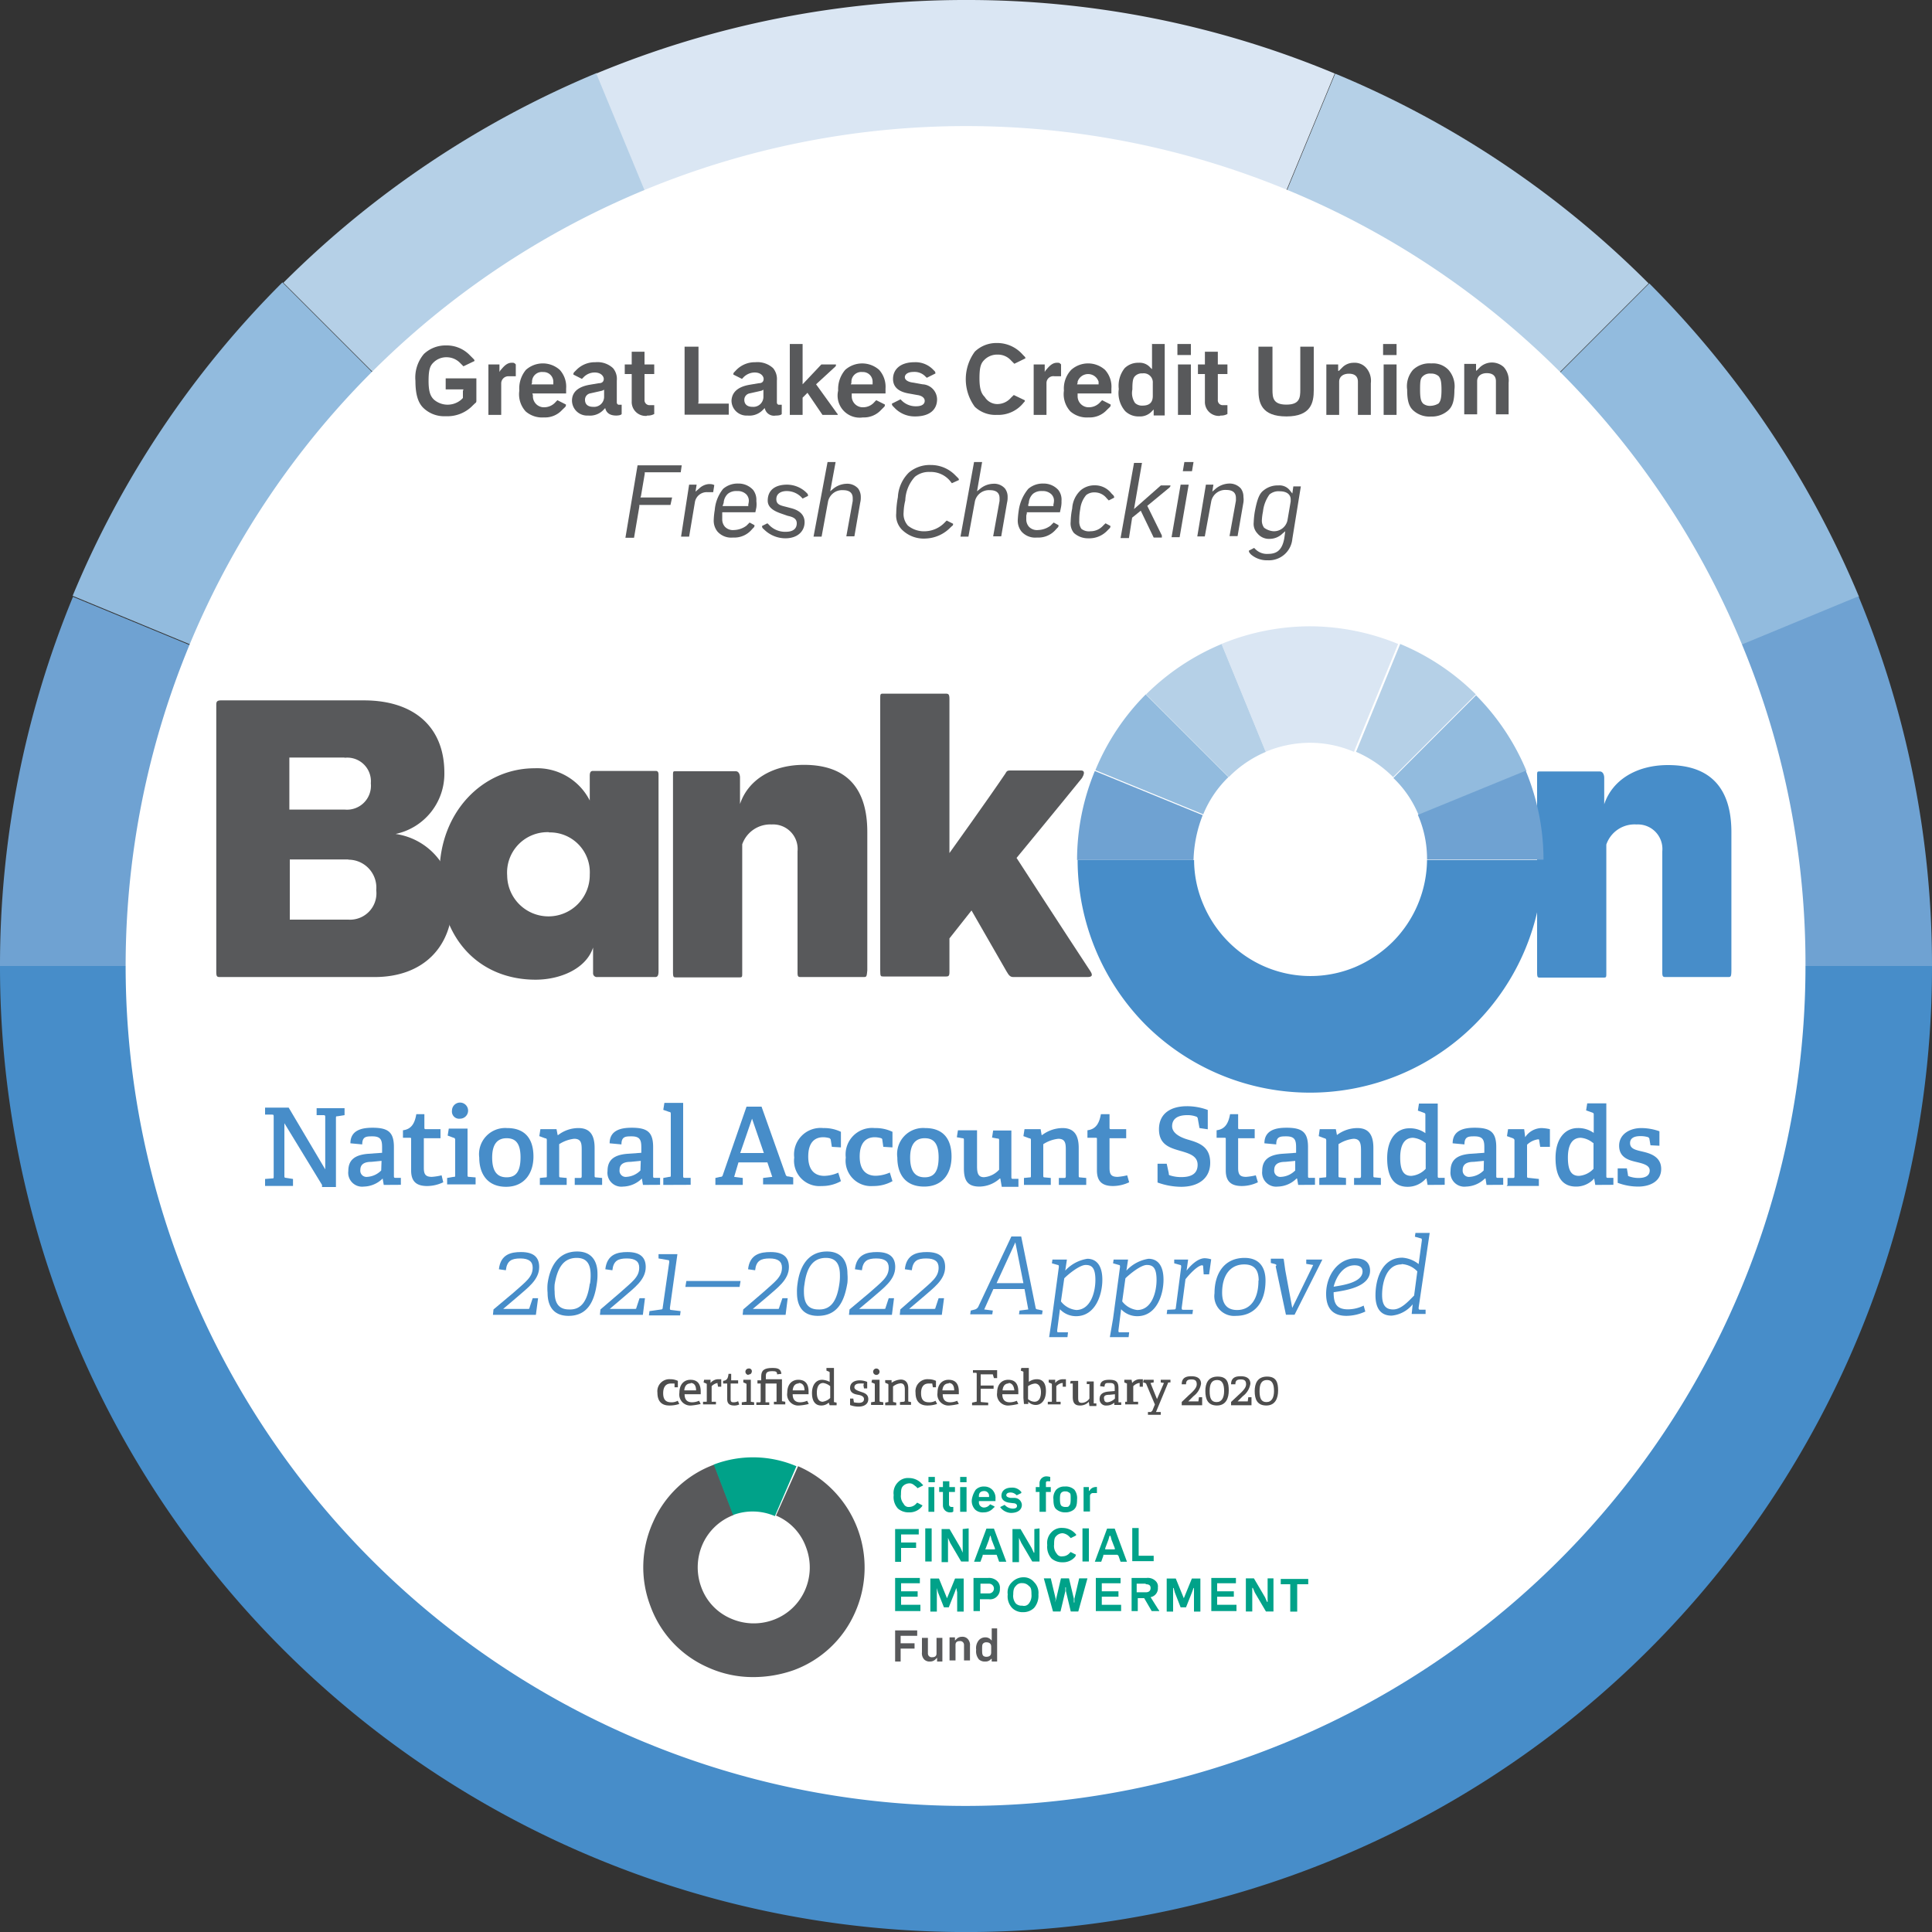 <svg id="Layer_1" data-name="Layer 1" xmlns="http://www.w3.org/2000/svg" width="175" height="175" viewBox="0 0 175 175"><rect x="0" y="0" width="175" height="175" fill="#333333" stroke="none"/><defs><style>.cls-1{fill:#6fa2d2;}.cls-2{fill:#b5d0e7;}.cls-3{fill:#92bbde;}.cls-4{fill:#478dc9;}.cls-5{fill:#dae6f3;}.cls-6{fill:#fff;}.cls-7{fill:#58595b;}.cls-8{fill:#00a289;}.cls-9{fill:#4d4d4d;}</style></defs><g id="Artwork"><path class="cls-1" d="M139.56,163.28,99.11,146.56A87.62,87.62,0,0,0,92.5,180h43.75A43.44,43.44,0,0,1,139.56,163.28Z" transform="translate(-92.5 -92.5)"/><path class="cls-2" d="M163.28,139.56,146.56,99.11a88,88,0,0,0-28.39,19L149.08,149A44.9,44.9,0,0,1,163.28,139.56Z" transform="translate(-92.5 -92.5)"/><path class="cls-3" d="M149.08,149.08l-31-31a87.25,87.25,0,0,0-19,28.39l40.44,16.72A43.25,43.25,0,0,1,149.08,149.08Z" transform="translate(-92.5 -92.5)"/><path class="cls-4" d="M223.75,180h0a43.44,43.44,0,0,1-3.31,16.72,44.07,44.07,0,0,1-9.47,14.2,43.86,43.86,0,0,1-47.64,9.48,44.26,44.26,0,0,1-14.2-9.48,43.46,43.46,0,0,1-9.48-14.2,41.89,41.89,0,0,1-3.4-16.72H92.5a87.15,87.15,0,0,0,6.66,33.49,87.39,87.39,0,0,0,47.35,47.35,87.53,87.53,0,0,0,67,0,87.39,87.39,0,0,0,47.35-47.35A87.15,87.15,0,0,0,267.5,180H223.75Z" transform="translate(-92.5 -92.5)"/><path class="cls-3" d="M220.44,163.28l40.45-16.72a88,88,0,0,0-19-28.39L211,149.08A44.9,44.9,0,0,1,220.44,163.28Z" transform="translate(-92.5 -92.5)"/><path class="cls-1" d="M223.75,180H267.5a87.15,87.15,0,0,0-6.66-33.49L220.4,163.23A43.16,43.16,0,0,1,223.75,180Z" transform="translate(-92.5 -92.5)"/><path class="cls-2" d="M210.92,149.08l30.91-30.91a87.25,87.25,0,0,0-28.39-19l-16.72,40.44A42.56,42.56,0,0,1,210.92,149.08Z" transform="translate(-92.5 -92.5)"/><path class="cls-5" d="M180,92.5a87.15,87.15,0,0,0-33.49,6.66l16.72,40.44a44,44,0,0,1,33.44,0L213.4,99.16A86.36,86.36,0,0,0,180,92.5Z" transform="translate(-92.5 -92.5)"/><path class="cls-6" d="M250.29,150.88a75.89,75.89,0,0,0-41.17-41.17h0a76.12,76.12,0,0,0-58.24,0h0a76.07,76.07,0,0,0-47,70.29h0a76.08,76.08,0,1,0,152.16,0h0A75.42,75.42,0,0,0,250.29,150.88Z" transform="translate(-92.5 -92.5)"/><path class="cls-7" d="M130.13,127a3.3,3.3,0,0,1,.77-2.44,2.85,2.85,0,0,1,2-.77,2.9,2.9,0,0,1,2.09.82l.39.39a.26.26,0,0,1,.1.2l-1,.48-.29-.29a1.7,1.7,0,0,0-1.22-.53,1.64,1.64,0,0,0-1.21.48c-.3.29-.44.63-.44,1.66s.19,1.41.49,1.7a1.9,1.9,0,0,0,2.47,0l.15-.15v-.63l.05-.15h-1.61v-1h2.78v2c0,.09,0,.19-.1.24l-.2.19a3.19,3.19,0,0,1-2.48,1,2.71,2.71,0,0,1-2-.73C130.37,129,130.13,128.23,130.13,127Z" transform="translate(-92.5 -92.5)"/><path class="cls-7" d="M137.9,127.21v2.87h-1.16v-4.57h1v.68l.09-.15c.15-.14.49-.68,1-.68h.1c.1,0,.15,0,.29.15v1.07h-.68A.65.65,0,0,0,137.9,127.21Z" transform="translate(-92.5 -92.5)"/><path class="cls-7" d="M140.14,126a2.3,2.3,0,0,1,3.06,0,2.26,2.26,0,0,1,.58,1.7v.44h-3.06l.05.15v.1a1,1,0,0,0,1.07,1,1.37,1.37,0,0,0,1-.49l.15-.15.77.39c0,.15,0,.15-.09.25l-.25.24a2.09,2.09,0,0,1-1.65.68,2.27,2.27,0,0,1-1.65-.54,2.3,2.3,0,0,1-.58-1.89A2.63,2.63,0,0,1,140.14,126Zm2.48,1.32v-.25a.88.88,0,0,0-.93-.87.89.89,0,0,0-1,.87v.1l-.05.15h2Z" transform="translate(-92.5 -92.5)"/><path class="cls-7" d="M145.92,127.35l.83-.14c.34,0,.44-.2.44-.39s-.2-.58-.83-.58a1.4,1.4,0,0,0-1,.43l-.15.15-.77-.39a.27.27,0,0,1,.09-.24l.15-.15a2.33,2.33,0,0,1,1.75-.73,2.06,2.06,0,0,1,1.6.54,1.51,1.51,0,0,1,.34,1.12v2a.21.21,0,0,0,.15.19h.29V130c-.05.1-.29.14-.49.14h0c-.44,0-.88-.14-1-.68l-.19.2a1.69,1.69,0,0,1-1.36.48,1.37,1.37,0,0,1-1.46-1.36C144.32,127.89,145.05,127.5,145.92,127.35Zm1.32.44-.2.1-1.07.24a.58.58,0,0,0-.48.59c0,.38.24.63.73.63a.91.91,0,0,0,1-.93v-.63Z" transform="translate(-92.5 -92.5)"/><path class="cls-7" d="M151.08,130.17a1.26,1.26,0,0,1-1.36-1.31v-2.33l0-.15h-.63v-.87h.63l0-.15v-1h1.16v1l0,.15h.88v.87h-.88l0,.15v2.19a.45.45,0,0,0,.44.48h.44V130a1.19,1.19,0,0,1-.64.14Z" transform="translate(-92.5 -92.5)"/><path class="cls-7" d="M155.74,129.06h2.77v1h-4V123.9h1.26v5Z" transform="translate(-92.5 -92.5)"/><path class="cls-7" d="M160.41,127.35l.83-.14c.34,0,.43-.2.43-.39s-.19-.58-.82-.58a1.45,1.45,0,0,0-1,.43l-.14.15-.78-.39a.25.25,0,0,1,.1-.24l.14-.15a2.34,2.34,0,0,1,1.75-.73,2.09,2.09,0,0,1,1.61.54,1.55,1.55,0,0,1,.34,1.12v2a.21.21,0,0,0,.14.19h.3V130c-.05.1-.3.14-.49.14h-.05a.85.85,0,0,1-1-.68l-.2.2a1.69,1.69,0,0,1-1.36.48,1.36,1.36,0,0,1-1.45-1.36C158.81,127.89,159.53,127.5,160.41,127.35Zm1.26.44-.19.1-1.07.24a.59.59,0,0,0-.49.59c0,.38.25.63.73.63a.91.91,0,0,0,1-.93v-.63Z" transform="translate(-92.5 -92.5)"/><path class="cls-7" d="M168.38,130.08H167l-1.36-2-.44.44v1.56h-1.16v-6.42h1.16v3.65l1.7-1.8h1.32c0,.09,0,.14-.05.19l-1.75,1.61,1.89,2.62A.18.18,0,0,1,168.38,130.08Z" transform="translate(-92.5 -92.5)"/><path class="cls-7" d="M169.06,126a2.32,2.32,0,0,1,3.07,0,2.3,2.3,0,0,1,.58,1.7v.44h-3.06l0,.15v.1a1,1,0,0,0,1.07,1,1.35,1.35,0,0,0,1-.49l.15-.15.78.39c0,.15,0,.15-.1.25l-.24.24a2.11,2.11,0,0,1-1.65.68,2,2,0,0,1-2.24-2.43A2.68,2.68,0,0,1,169.06,126Zm2.48,1.32v-.25a.87.87,0,0,0-.92-.87.89.89,0,0,0-1,.87v.1l-.05.15h1.94Z" transform="translate(-92.5 -92.5)"/><path class="cls-7" d="M173.49,129.4l-.1-.1a.29.29,0,0,1-.1-.24l.78-.39.05.05a1.78,1.78,0,0,0,1.36.58c.53,0,.78-.2.78-.49s-.29-.48-.68-.53l-.83-.15c-.73-.14-1.36-.48-1.36-1.31s.63-1.51,1.94-1.51a2.21,2.21,0,0,1,1.7.68l.1.1a.29.29,0,0,1,.1.24l-.78.39-.1-.09a1.36,1.36,0,0,0-1.11-.44c-.54,0-.78.24-.78.48s.29.44.78.49l.82.15a1.38,1.38,0,0,1,1.32,1.36c0,.87-.59,1.55-2,1.55A2.51,2.51,0,0,1,173.49,129.4Z" transform="translate(-92.5 -92.5)"/><path class="cls-7" d="M182.82,129.1a1.64,1.64,0,0,0,1.26-.58l.25-.24,1,.48c0,.1,0,.1-.1.2l0,0a2.92,2.92,0,0,1-2.43,1.12,2.71,2.71,0,0,1-2-.73,4.22,4.22,0,0,1,0-5,2.81,2.81,0,0,1,2-.78,3.06,3.06,0,0,1,2.29,1l.19.2a.22.22,0,0,1,.1.19l-1,.49-.3-.3a1.59,1.59,0,0,0-1.21-.53,1.63,1.63,0,0,0-1.22.49c-.29.29-.43.63-.43,1.65s.19,1.41.48,1.7A1.34,1.34,0,0,0,182.82,129.1Z" transform="translate(-92.5 -92.5)"/><path class="cls-7" d="M187.29,127.21v2.87h-1.16v-4.57h1v.68l.09-.15c.15-.14.49-.68,1-.68h.1c.1,0,.15,0,.29.15v1.07H188A.62.62,0,0,0,187.29,127.21Z" transform="translate(-92.5 -92.5)"/><path class="cls-7" d="M189.53,126a2.3,2.3,0,0,1,3.06,0,2.26,2.26,0,0,1,.58,1.7v.44h-3.06l0,.15v.1a1,1,0,0,0,1.07,1,1.37,1.37,0,0,0,1-.49l.15-.15.77.39c0,.15,0,.15-.09.25l-.25.24a2.11,2.11,0,0,1-1.65.68,2.27,2.27,0,0,1-1.65-.54,2.3,2.3,0,0,1-.59-1.89A2.46,2.46,0,0,1,189.53,126Zm2.48,1.32v-.25a1,1,0,0,0-1.9,0v.1l-.05.15H192Z" transform="translate(-92.5 -92.5)"/><path class="cls-7" d="M196.87,123.66H198v6.47H197v-.54l-.15.15a1.45,1.45,0,0,1-1.17.48,1.72,1.72,0,0,1-1.26-.48,2.49,2.49,0,0,1-.58-2,2.55,2.55,0,0,1,.53-1.89,1.73,1.73,0,0,1,1.26-.49,1.27,1.27,0,0,1,1.07.44l.15.14v-2.33ZM195.31,129a.91.91,0,0,0,.68.24c.63,0,.93-.29.93-.88v-1.16a.82.82,0,0,0-.93-.88.87.87,0,0,0-.68.25c-.19.19-.24.48-.24,1.21A1.6,1.6,0,0,0,195.31,129Z" transform="translate(-92.5 -92.5)"/><path class="cls-7" d="M200.37,123.66v1h-1.22v-1Zm0,1.85v4.57H199.2v-4.57Z" transform="translate(-92.5 -92.5)"/><path class="cls-7" d="M203,130.17a1.26,1.26,0,0,1-1.36-1.31v-2.33l0-.15h-.63v-.87h.63l0-.15v-1h1.17v1l0,.15h.87v.87h-.87l0,.15v2.19a.44.44,0,0,0,.43.48h.44V130a1.18,1.18,0,0,1-.63.14Z" transform="translate(-92.5 -92.5)"/><path class="cls-7" d="M206.49,127.84V123.9h1.27v3.89c0,.73.05,1.36,1.26,1.36s1.26-.63,1.26-1.36V123.9h1.22v3.94c0,1.12-.24,2.38-2.48,2.38S206.49,129,206.49,127.84Z" transform="translate(-92.5 -92.5)"/><path class="cls-7" d="M213.78,126.09l.34-.34a1.44,1.44,0,0,1,1-.39,1.39,1.39,0,0,1,1.11.44,1.78,1.78,0,0,1,.44,1.41v2.87h-1.17v-3c0-.34-.14-.73-.82-.73-.49,0-.88.25-.88.73v3h-1.16v-4.57h1.07v.58Z" transform="translate(-92.5 -92.5)"/><path class="cls-7" d="M219,123.66v1h-1.22v-1Zm0,1.85v4.57h-1.17v-4.57Z" transform="translate(-92.5 -92.5)"/><path class="cls-7" d="M223.7,126a2.26,2.26,0,0,1,.54,1.8c0,1.07-.2,1.56-.59,1.9a2.22,2.22,0,0,1-1.55.53,2.16,2.16,0,0,1-1.56-.53c-.39-.34-.58-.83-.58-1.9a2.26,2.26,0,0,1,.53-1.8,2.15,2.15,0,0,1,1.66-.58A1.93,1.93,0,0,1,223.7,126Zm-.92,3.07c.19-.2.29-.44.29-1.27s-.1-1-.24-1.21a1,1,0,0,0-.73-.25.91.91,0,0,0-.73.25c-.2.19-.24.39-.24,1.21s.09,1.07.29,1.27a1,1,0,0,0,.68.19A1.51,1.51,0,0,0,222.78,129.06Z" transform="translate(-92.5 -92.5)"/><path class="cls-7" d="M226.23,126.09l.34-.34a1.59,1.59,0,0,1,2.14,0,1.81,1.81,0,0,1,.44,1.41v2.87H228v-3c0-.34-.15-.73-.83-.73-.48,0-.87.25-.87.73v3h-1.17v-4.57h1.07v.58Z" transform="translate(-92.5 -92.5)"/><path class="cls-7" d="M150.25,134.65h4l-.09.63h-3.26v.14l-.34,2-.05.14h2.87l-.15.68h-2.82v.15l-.48,2.82h-.78Z" transform="translate(-92.5 -92.5)"/><path class="cls-7" d="M154.92,136.4h.68l-.1.63.34-.29a1.42,1.42,0,0,1,.83-.39h.19a.81.81,0,0,1,.34.09l-.1.64h-.53a1.09,1.09,0,0,0-1.12.87l-.53,3.16h-.73Z" transform="translate(-92.5 -92.5)"/><path class="cls-7" d="M158,136.78a2,2,0,0,1,1.36-.48,1.78,1.78,0,0,1,1.36.58,1.48,1.48,0,0,1,.29,1,2.35,2.35,0,0,1,0,.59l-.09.43h-3V139l0,.2v.34a1,1,0,0,0,.25.68,1,1,0,0,0,.82.29,2,2,0,0,0,1.12-.39l.29-.29.44.24a.25.25,0,0,1-.1.24l-.14.15a2.07,2.07,0,0,1-1.7.73,1.66,1.66,0,0,1-1.41-.54,1.57,1.57,0,0,1-.34-1.07,6.42,6.42,0,0,1,.09-.87A3.51,3.51,0,0,1,158,136.78Zm.14,1.56h2.14v-.15a1.48,1.48,0,0,0,.05-.34.83.83,0,0,0-.24-.58,1.1,1.1,0,0,0-.83-.29,1.19,1.19,0,0,0-.82.24,1.21,1.21,0,0,0-.39.83l-.05.14-.05.15Z" transform="translate(-92.5 -92.5)"/><path class="cls-7" d="M161.62,140.38a.27.27,0,0,1-.09-.24l.48-.24.1.09a2,2,0,0,0,1.56.68c.68,0,1-.29,1-.77s-.44-.59-.83-.68l-.43-.15c-.59-.2-1.37-.49-1.37-1.22,0-1,.73-1.45,1.75-1.45a2.52,2.52,0,0,1,1.71.68l.09.09a.28.28,0,0,1,.1.25l-.49.24-.09-.1a1.86,1.86,0,0,0-1.36-.58c-.44,0-.93.19-.93.73s.44.58,1,.73l.34.09c.59.15,1.22.49,1.22,1.27s-.59,1.46-1.75,1.46a2.76,2.76,0,0,1-1.9-.78Z" transform="translate(-92.5 -92.5)"/><path class="cls-7" d="M167.46,134.35h.73L167.7,137l.24-.2a2,2,0,0,1,1.22-.48,1.32,1.32,0,0,1,1.07.43,1.29,1.29,0,0,1,.24.78,1.81,1.81,0,0,1-.05.49l-.53,3.06h-.73l.58-3.21v-.24c0-.39-.19-.73-.87-.73a1.3,1.3,0,0,0-1.36,1l-.59,3.21h-.73Z" transform="translate(-92.5 -92.5)"/><path class="cls-7" d="M176.35,140.62a2.57,2.57,0,0,0,1.75-.82l.15-.15.58.29c0,.1,0,.15-.09.2l-.15.14a3.29,3.29,0,0,1-2.24,1,2.8,2.8,0,0,1-2.18-.83,1.85,1.85,0,0,1-.49-1.46,8.49,8.49,0,0,1,.15-1.46,3.37,3.37,0,0,1,1-2.23,2.92,2.92,0,0,1,2-.68,3.07,3.07,0,0,1,2.19.92l.24.24a.26.26,0,0,1,.1.2l-.64.29-.19-.24a2.27,2.27,0,0,0-1.8-.78,2,2,0,0,0-1.36.44,3.35,3.35,0,0,0-.87,2.14,5.18,5.18,0,0,0-.15,1.07,1.58,1.58,0,0,0,.39,1.21A2.31,2.31,0,0,0,176.35,140.62Z" transform="translate(-92.5 -92.5)"/><path class="cls-7" d="M180.73,134.35h.73L181,137l.25-.2a1.92,1.92,0,0,1,1.21-.48,1.29,1.29,0,0,1,1.07.43,1.23,1.23,0,0,1,.24.78,1.81,1.81,0,0,1-.05.49l-.53,3.06h-.73l.58-3.21v-.24c0-.39-.19-.73-.87-.73a1.3,1.3,0,0,0-1.36,1l-.59,3.21h-.72Z" transform="translate(-92.5 -92.5)"/><path class="cls-7" d="M185.64,136.78a2,2,0,0,1,1.36-.48,1.78,1.78,0,0,1,1.36.58,1.42,1.42,0,0,1,.29,1,2.35,2.35,0,0,1-.05.59l-.09.43h-3V139l-.05.2v.34a1,1,0,0,0,.25.68,1,1,0,0,0,.82.29,2,2,0,0,0,1.12-.39l.29-.29.44.24a.25.25,0,0,1-.1.24l-.14.15a2.07,2.07,0,0,1-1.7.73,1.66,1.66,0,0,1-1.41-.54,1.57,1.57,0,0,1-.34-1.07,8.58,8.58,0,0,1,.09-.87A3.89,3.89,0,0,1,185.64,136.78Zm.14,1.56h2.14v-.15a1.48,1.48,0,0,0,.05-.34.79.79,0,0,0-.24-.58,1.1,1.1,0,0,0-.83-.29,1.19,1.19,0,0,0-.82.24,1.21,1.21,0,0,0-.39.83l-.05.14,0,.15Z" transform="translate(-92.5 -92.5)"/><path class="cls-7" d="M191.28,140.62a1.53,1.53,0,0,0,1.16-.53l.2-.19.44.24a.26.26,0,0,1-.1.24l-.15.15a2.25,2.25,0,0,1-1.75.73,1.89,1.89,0,0,1-1.31-.49,1.36,1.36,0,0,1-.29-1,6.9,6.9,0,0,1,.14-1.22,2.41,2.41,0,0,1,.78-1.65,1.92,1.92,0,0,1,1.27-.44,1.88,1.88,0,0,1,1.5.73l.15.15a.29.29,0,0,1,.1.24l-.49.25-.19-.2a1.39,1.39,0,0,0-1.12-.53,1.16,1.16,0,0,0-.73.24,2.36,2.36,0,0,0-.54,1.26,5.43,5.43,0,0,0-.09,1.07,1.16,1.16,0,0,0,.19.73A1.11,1.11,0,0,0,191.28,140.62Z" transform="translate(-92.5 -92.5)"/><path class="cls-7" d="M197.74,141s0,.14,0,.19H197l-1.17-2.43-.78.63-.29,1.85H194l1.22-6.81h.72l-.72,4.18,2.43-2.14h.87c0,.05,0,.1-.1.2l-2,1.65Z" transform="translate(-92.5 -92.5)"/><path class="cls-7" d="M199.44,136.4h.73l-.82,4.76h-.73Zm.34-2.05h.83l-.14.83h-.83Z" transform="translate(-92.5 -92.5)"/><path class="cls-7" d="M201.73,136.4h.68l-.1.63.29-.25a2,2,0,0,1,1.22-.48,1.36,1.36,0,0,1,1.07.44,1.24,1.24,0,0,1,.24.77,1.77,1.77,0,0,1,0,.49l-.53,3.06h-.73l.58-3.21v-.24c0-.39-.19-.73-.87-.73a1.3,1.3,0,0,0-1.36,1l-.59,3.21h-.68Z" transform="translate(-92.5 -92.5)"/><path class="cls-7" d="M209.56,141.31a2.13,2.13,0,0,1-2.24,1.94,2.2,2.2,0,0,1-1.51-.53l-.09-.1a.38.38,0,0,1-.1-.24l.48-.25.1.1a1.47,1.47,0,0,0,1.17.44c.73,0,1.26-.29,1.46-1.41l.09-.64-.24.2a1.67,1.67,0,0,1-1.17.49,1.34,1.34,0,0,1-1.11-.49,1.25,1.25,0,0,1-.34-1,7.78,7.78,0,0,1,.09-.92c.25-1.37.49-1.75.83-2a2,2,0,0,1,1.31-.43,1.19,1.19,0,0,1,1.07.48l.2.25.09-.64h.68Zm-1.71-.69a1.25,1.25,0,0,0,1.27-1l.29-1.7v-.19c0-.34-.24-.73-1-.73a1.27,1.27,0,0,0-.92.29,3.25,3.25,0,0,0-.59,1.55,4.9,4.9,0,0,0-.1.78,1.1,1.1,0,0,0,.2.68A1.64,1.64,0,0,0,207.85,140.62Z" transform="translate(-92.5 -92.5)"/><path class="cls-4" d="M121.67,199.83l-3.41-5.59V199c0,.14,0,.19.15.19l.63.1v.63h-2.53v-.63l.64-.05c.14,0,.14,0,.14-.19v-5.4c0-.14,0-.19-.14-.19l-.64,0v-.63h2.14l3.31,5.59v-4.72c0-.14,0-.19-.15-.19l-.63,0v-.63h2.53v.63l-.63.1c-.15,0-.15,0-.15.19v6.22h-1.26Z" transform="translate(-92.5 -92.5)"/><path class="cls-4" d="M127.26,199.83l-.1-.58h0a2.5,2.5,0,0,1-1.7.73,1.26,1.26,0,0,1-1.41-1.41c0-1,.58-1.46,1.8-1.56l1.26-.09v-.49c0-.63-.09-1-.87-1-.54,0-.93,0-.93.73l-1.07-.1c0-1.26,1.17-1.41,2-1.41,1.41,0,1.94.39,1.94,1.75V199c0,.14,0,.19.15.19l.48,0v.63Zm-.2-2.18-.92.09c-.73,0-1,.29-1,.73a.56.56,0,0,0,.63.63,1.93,1.93,0,0,0,1.26-.58Z" transform="translate(-92.5 -92.5)"/><path class="cls-4" d="M132.65,199.59a3.45,3.45,0,0,1-1.46.34c-1,0-1.45-.44-1.45-1.41v-2.87c0-.05,0-.09-.1-.09H129v-.68c.78-.1,1.07-.64,1.21-1.46h.73v1.26s0,.1.1.1h1.36v.82h-1.51v2.68c0,.58.15.82.73.82a5.2,5.2,0,0,0,.88-.14Z" transform="translate(-92.5 -92.5)"/><path class="cls-4" d="M133,199.83v-.63l.58-.1c.15,0,.15,0,.15-.19v-3.16c0-.1-.05-.19-.15-.19l-.53-.2.1-.63h1.7v4.18c0,.15,0,.19.14.19l.59.05v.63H133Zm1.17-6a.65.65,0,0,1-.73-.73.73.73,0,1,1,.73.73Z" transform="translate(-92.5 -92.5)"/><path class="cls-4" d="M135.91,197.35a2.37,2.37,0,0,1,2.53-2.67c1.7,0,2.38,1.07,2.38,2.58S140,200,138.34,200,135.91,198.86,135.91,197.35Zm3.74,0c0-1.27-.43-1.75-1.26-1.75s-1.31.53-1.31,1.75.43,1.79,1.31,1.79S139.65,198.57,139.65,197.31Z" transform="translate(-92.5 -92.5)"/><path class="cls-4" d="M144.56,199.83v-.63l.49,0c.14,0,.14-.09.14-.19v-2.29c0-.58,0-1.07-.68-1.07a3.12,3.12,0,0,0-1.36.49v2.82c0,.15,0,.19.15.19l.53.05v.63H141.4v-.63l.49-.05c.14,0,.14,0,.14-.19v-3.16c0-.1,0-.19-.14-.19l-.54-.2.1-.63h1.46l.1.53h.05a3,3,0,0,1,1.84-.63c1.07,0,1.46.68,1.46,1.8v2.48c0,.15,0,.19.15.19l.53.05v.63h-2.48Z" transform="translate(-92.5 -92.5)"/><path class="cls-4" d="M150.74,199.83l-.1-.58h0a2.5,2.5,0,0,1-1.7.73,1.26,1.26,0,0,1-1.41-1.41c0-1,.58-1.46,1.8-1.56l1.26-.09v-.49c0-.63-.1-1-.87-1-.54,0-.93,0-.93.73l-1.07-.1c0-1.26,1.17-1.41,2-1.41,1.41,0,1.94.39,1.94,1.75V199c0,.14,0,.19.15.19l.48,0v.63Zm-.2-2.18-.92.09c-.73,0-1,.29-1,.73a.56.56,0,0,0,.63.63,1.93,1.93,0,0,0,1.26-.58Z" transform="translate(-92.5 -92.5)"/><path class="cls-4" d="M152.58,199.83v-.63l.54-.1c.14,0,.14,0,.14-.19v-5.49c0-.1,0-.2-.14-.2l-.54-.19.1-.63h1.7V199c0,.14,0,.19.15.19l.53,0v.63Z" transform="translate(-92.5 -92.5)"/><path class="cls-4" d="M161.62,199.83v-.63l.83-.1-.44-1.31h-2.62L159,199.1l.78.1v.63H157.3v-.63l.44-.1c.09,0,.19,0,.24-.19l2.14-6.17h1.36l2.19,6.17a.22.22,0,0,0,.24.15l.44.09v.63h-2.73Zm-1-6h0l-1.07,3.11h2.14Z" transform="translate(-92.5 -92.5)"/><path class="cls-4" d="M168.67,199.49a3.5,3.5,0,0,1-1.75.44,2.3,2.3,0,0,1-2.48-2.58,2.4,2.4,0,0,1,2.63-2.67,3.49,3.49,0,0,1,1.6.34v1.41l-.82-.05-.1-.63c0-.05-.05-.1-.1-.15a2.07,2.07,0,0,0-.58-.09c-.78,0-1.36.48-1.36,1.75s.63,1.75,1.46,1.75a3.34,3.34,0,0,0,1.26-.29Z" transform="translate(-92.5 -92.5)"/><path class="cls-4" d="M173.34,199.49a3.5,3.5,0,0,1-1.75.44,2.3,2.3,0,0,1-2.48-2.58,2.4,2.4,0,0,1,2.63-2.67,3.49,3.49,0,0,1,1.6.34v1.41l-.83-.05-.09-.63c0-.05,0-.1-.1-.15a2.14,2.14,0,0,0-.58-.09c-.78,0-1.37.48-1.37,1.75S171,199,171.83,199a3.35,3.35,0,0,0,1.27-.29Z" transform="translate(-92.5 -92.5)"/><path class="cls-4" d="M173.78,197.35a2.36,2.36,0,0,1,2.53-2.67c1.7,0,2.38,1.07,2.38,2.58s-.78,2.72-2.48,2.72S173.78,198.86,173.78,197.35Zm3.74,0c0-1.27-.44-1.75-1.26-1.75s-1.32.53-1.32,1.75.44,1.79,1.32,1.79S177.52,198.57,177.52,197.31Z" transform="translate(-92.5 -92.5)"/><path class="cls-4" d="M183.21,199.83l-.1-.58h-.05a2.79,2.79,0,0,1-1.84.73c-1.07,0-1.41-.54-1.41-1.65V195.8c0-.15,0-.2-.15-.2l-.49-.09.1-.63H181v3.25c0,.63.1,1,.63,1a2.07,2.07,0,0,0,1.37-.68v-2.62c0-.15,0-.2-.15-.2l-.49-.09.1-.64h1.65v4.18c0,.15,0,.2.15.2l.49,0V200h-1.51Z" transform="translate(-92.5 -92.5)"/><path class="cls-4" d="M188.41,199.83v-.63l.49,0c.14,0,.14-.09.14-.19v-2.29c0-.58,0-1.07-.68-1.07a3.12,3.12,0,0,0-1.36.49v2.82c0,.15,0,.19.15.19l.53.05v.63h-2.43v-.63l.49-.05c.14,0,.14,0,.14-.19v-3.16c0-.1,0-.19-.14-.19l-.54-.2.1-.63h1.46l.09.53h.05a3.1,3.1,0,0,1,1.85-.63c1.07,0,1.46.68,1.46,1.8v2.48c0,.15,0,.19.14.19l.54.05v.63h-2.48Z" transform="translate(-92.5 -92.5)"/><path class="cls-4" d="M194.78,199.59a3.49,3.49,0,0,1-1.46.34c-1,0-1.46-.44-1.46-1.41v-2.87c0-.05,0-.09-.1-.09H191v-.68c.78-.1,1.07-.64,1.22-1.46H193v1.26s0,.1.1.1h1.41v.82H193v2.68c0,.58.14.82.73.82a5.25,5.25,0,0,0,.87-.14Z" transform="translate(-92.5 -92.5)"/><path class="cls-4" d="M201.15,194.68l-.15-.83a.26.26,0,0,0-.1-.19,2.22,2.22,0,0,0-.87-.15c-.93,0-1.36.39-1.36,1s.68,1,1.45,1.22c1,.29,2,.63,2,2.09S201,200,199.49,200a6.36,6.36,0,0,1-2.14-.39v-1.7h.83l.19.87c0,.15,0,.15.15.2a3.26,3.26,0,0,0,1,.14c.93,0,1.46-.34,1.46-1.11s-.68-1-1.41-1.22c-1-.29-2.09-.53-2.09-2s1.12-2.09,2.53-2.09a5.41,5.41,0,0,1,1.89.34v1.75Z" transform="translate(-92.5 -92.5)"/><path class="cls-4" d="M206.44,199.59a3.4,3.4,0,0,1-1.45.34c-1,0-1.46-.44-1.46-1.41v-2.87c0-.05,0-.09-.1-.09h-.73v-.68c.78-.1,1.07-.64,1.22-1.46h.73v1.26s0,.1.09.1h1.41v.82h-1.5v2.68c0,.58.14.82.72.82a5.2,5.2,0,0,0,.88-.14Z" transform="translate(-92.5 -92.5)"/><path class="cls-4" d="M210.09,199.83l-.1-.58h-.05a2.48,2.48,0,0,1-1.7.73,1.27,1.27,0,0,1-1.41-1.41c0-1,.59-1.46,1.8-1.56l1.27-.09v-.49c0-.63-.1-1-.88-1-.53,0-.92,0-.92.73l-1.07-.1c0-1.26,1.16-1.41,2-1.41,1.41,0,1.95.39,1.95,1.75V199c0,.14,0,.19.14.19l.49,0v.63Zm-.24-2.18-.93.09c-.73,0-1,.29-1,.73a.56.56,0,0,0,.63.63,1.94,1.94,0,0,0,1.27-.58v-.87Z" transform="translate(-92.5 -92.5)"/><path class="cls-4" d="M215.15,199.83v-.63l.48,0c.15,0,.15-.09.15-.19v-2.29c0-.58-.05-1.07-.68-1.07a3.07,3.07,0,0,0-1.36.49v2.82c0,.15,0,.19.14.19l.54.05v.63H212v-.63l.48-.05c.15,0,.15,0,.15-.19v-3.16c0-.1-.05-.19-.15-.19l-.53-.2.09-.63h1.46l.1.53h0a3.08,3.08,0,0,1,1.85-.63c1.07,0,1.45.68,1.45,1.8v2.48c0,.15,0,.19.15.19l.53.05v.63h-2.47Z" transform="translate(-92.5 -92.5)"/><path class="cls-4" d="M221.81,199.83l-.1-.58h-.05A2.18,2.18,0,0,1,220,200c-1.12,0-1.85-.73-1.85-2.58s.92-2.72,2-2.72a2.39,2.39,0,0,1,1.46.44v-1.65c0-.1,0-.15-.15-.2l-.53-.19.1-.64h1.7V199c0,.14,0,.19.14.19l.49,0v.63Zm-.2-3.79a2,2,0,0,0-1.12-.48c-.82,0-1.16.72-1.16,1.79,0,1.22.34,1.66,1,1.66a2,2,0,0,0,1.31-.64V196Z" transform="translate(-92.5 -92.5)"/><path class="cls-4" d="M227.15,199.83l-.09-.58H227a2.52,2.52,0,0,1-1.7.73,1.26,1.26,0,0,1-1.41-1.41c0-1,.58-1.46,1.79-1.56l1.27-.09v-.49c0-.63-.1-1-.88-1-.53,0-.92,0-.92.73l-1.07-.1c0-1.26,1.17-1.41,2-1.41,1.41,0,1.95.39,1.95,1.75V199c0,.14,0,.19.14.19l.49,0v.63Zm-.24-2.18-.92.09c-.73,0-1,.29-1,.73a.57.57,0,0,0,.64.63,1.93,1.93,0,0,0,1.26-.58Z" transform="translate(-92.5 -92.5)"/><path class="cls-4" d="M229.05,199.83v-.63l.48,0c.15,0,.15-.05.15-.19V195.8c0-.1-.05-.15-.15-.2l-.53-.19.1-.63h1.46l.09.73h0a1.81,1.81,0,0,1,1.46-.83,3.78,3.78,0,0,1,.78.1v1.6l-.88,0-.09-.58c0-.1-.05-.1-.1-.1a1.79,1.79,0,0,0-1,.49V199c0,.14,0,.19.14.19l.93.1v.63h-2.92Z" transform="translate(-92.5 -92.5)"/><path class="cls-4" d="M237,199.83l-.1-.58h0a2.17,2.17,0,0,1-1.65.73c-1.12,0-1.85-.73-1.85-2.58s.93-2.72,2-2.72a2.39,2.39,0,0,1,1.46.44v-1.65c0-.1,0-.15-.15-.2l-.54-.19.1-.64H238V199c0,.14,0,.19.15.19l.49,0v.63Zm-.19-3.79a2,2,0,0,0-1.12-.48c-.83,0-1.17.72-1.17,1.79,0,1.22.34,1.66,1,1.66a2,2,0,0,0,1.32-.64V196Z" transform="translate(-92.5 -92.5)"/><path class="cls-4" d="M242,196.24l-.1-.59c0-.05-.05-.09-.1-.14a2.29,2.29,0,0,0-.73-.1c-.63,0-.92.24-.92.63,0,.54.54.63,1.17.78s1.65.44,1.65,1.56-1,1.6-2.09,1.6a5.28,5.28,0,0,1-1.85-.34v-1.31l.83,0,.1.58c0,.1,0,.1.09.14a2.58,2.58,0,0,0,.88.15c.58,0,1-.19,1-.68s-.63-.63-1.26-.78-1.51-.39-1.51-1.46,1-1.6,2-1.6a4.92,4.92,0,0,1,1.65.29v1.31Z" transform="translate(-92.5 -92.5)"/><path class="cls-4" d="M139,209.6c1.12-1,1.75-1.41,1.75-2.28,0-.54-.34-.83-1.12-.83s-1.21.2-1.31,1.07l-.63-.09c.15-1.37,1.12-1.56,2-1.56,1.22,0,1.65.53,1.65,1.36,0,1.17-1.07,1.9-2,2.72l-1.26,1.07h2.23c.1,0,.15,0,.15-.09l.29-.88h.49l-.2,1.51h-3.89l.05-.49Z" transform="translate(-92.5 -92.5)"/><path class="cls-4" d="M144,211.69c-1.46,0-1.9-1-1.9-2.09a4.52,4.52,0,0,1,0-.82c.2-1.51.93-2.92,2.68-2.92,1.41,0,1.84,1,1.84,2a4.85,4.85,0,0,1-.05.83C146.36,210.28,145.78,211.69,144,211.69Zm1.94-2.91A4.36,4.36,0,0,0,146,208c0-.92-.29-1.56-1.26-1.56-1.22,0-1.75.93-2,2.39a4.11,4.11,0,0,0,0,.68c0,.92.29,1.6,1.31,1.6C145.24,211.16,145.73,210.19,145.92,208.78Z" transform="translate(-92.5 -92.5)"/><path class="cls-4" d="M148.65,209.6c1.11-1,1.75-1.41,1.75-2.28,0-.54-.34-.83-1.12-.83s-1.22.2-1.31,1.07l-.64-.09c.15-1.37,1.12-1.56,2-1.56,1.22,0,1.66.53,1.66,1.36,0,1.17-1.07,1.9-2,2.72l-1.26,1.07H150c.09,0,.14,0,.14-.09l.29-.88h.49l-.19,1.51h-3.89l.05-.49Z" transform="translate(-92.5 -92.5)"/><path class="cls-4" d="M152.39,211.11c.1,0,.14-.05.14-.19l.59-4.09c0-.14,0-.19-.1-.19l-.87-.15,0-.39h1.71l-.68,4.87c0,.14,0,.19.14.19l.83.1-.05.39h-2.82l.05-.39Z" transform="translate(-92.5 -92.5)"/><path class="cls-4" d="M159.58,208.53l-.09.54h-4.91l.09-.54Z" transform="translate(-92.5 -92.5)"/><path class="cls-4" d="M161.58,209.6c1.11-1,1.75-1.41,1.75-2.28,0-.54-.34-.83-1.12-.83s-1.22.2-1.31,1.07l-.64-.09c.15-1.37,1.12-1.56,2.05-1.56,1.21,0,1.65.53,1.65,1.36,0,1.17-1.07,1.9-2,2.72l-1.27,1.07h2.24c.09,0,.14,0,.14-.09l.3-.88h.48l-.19,1.51h-3.89l.05-.49Z" transform="translate(-92.5 -92.5)"/><path class="cls-4" d="M166.58,211.69c-1.46,0-1.89-1-1.89-2.09a4.52,4.52,0,0,1,.05-.82c.19-1.51.92-2.92,2.67-2.92,1.41,0,1.85,1,1.85,2a4.85,4.85,0,0,1,0,.83C169,210.28,168.43,211.69,166.58,211.69Zm1.95-2.91a4.36,4.36,0,0,0,.05-.78c0-.92-.3-1.56-1.27-1.56-1.21,0-1.75.93-1.94,2.39a3.3,3.3,0,0,0-.05.68c0,.92.29,1.6,1.31,1.6C167.85,211.16,168.33,210.19,168.53,208.78Z" transform="translate(-92.5 -92.5)"/><path class="cls-4" d="M171.25,209.6c1.12-1,1.75-1.41,1.75-2.28,0-.54-.34-.83-1.12-.83s-1.21.2-1.31,1.07l-.63-.09c.14-1.37,1.12-1.56,2-1.56,1.21,0,1.65.53,1.65,1.36,0,1.17-1.07,1.9-2,2.72l-1.27,1.07h2.24c.1,0,.15,0,.15-.09l.29-.88h.48l-.19,1.51h-3.89l.05-.49Z" transform="translate(-92.5 -92.5)"/><path class="cls-4" d="M175.77,209.6c1.12-1,1.75-1.41,1.75-2.28,0-.54-.34-.83-1.12-.83s-1.21.2-1.31,1.07l-.63-.09c.14-1.37,1.12-1.56,2-1.56,1.22,0,1.65.53,1.65,1.36,0,1.17-1.07,1.9-2,2.72l-1.26,1.07h2.23c.1,0,.15,0,.15-.09l.29-.88h.49l-.2,1.51H174l.05-.49Z" transform="translate(-92.5 -92.5)"/><path class="cls-4" d="M185.64,211.11l-.34-1.85h-2.82l-.83,1.85.78.1-.05.34h-2l.05-.34.39-.1a.51.51,0,0,0,.29-.24l3-6.37H185l1.31,6.47c0,.09.1.14.2.14l.43.1-.05.34h-2.09l.05-.34Zm-.44-2.38-.73-3.7-1.7,3.7Z" transform="translate(-92.5 -92.5)"/><path class="cls-4" d="M187.78,211.94l.63-4.67c0-.1,0-.19-.1-.19l-.53-.15.05-.34h1.31l-.15,1a3.44,3.44,0,0,1,2-1.07c.77,0,1.36.54,1.36,1.9s-.63,3.3-2.38,3.3a2,2,0,0,1-1.46-.63l-.25,1.9c0,.14,0,.19.1.19l.88,0-.05.44h-1.66l0,0Zm2.19-.78c1.31,0,1.75-1.6,1.75-2.72s-.34-1.36-.88-1.36-1.56.82-1.94,1.21l-.3,2.09A2,2,0,0,0,190,211.16Z" transform="translate(-92.5 -92.5)"/><path class="cls-4" d="M193.32,211.94l.63-4.67c0-.1,0-.19-.1-.19l-.53-.15.05-.34h1.31l-.15,1a3.44,3.44,0,0,1,2-1.07c.78,0,1.36.54,1.36,1.9s-.63,3.3-2.38,3.3a2,2,0,0,1-1.46-.63l-.24,1.9c0,.14,0,.19.09.19l.88,0-.05.44h-1.65l-.05,0Zm2.19-.78c1.31,0,1.75-1.6,1.75-2.72s-.34-1.36-.88-1.36-1.55.82-1.94,1.21l-.29,2.09A2,2,0,0,0,195.51,211.16Z" transform="translate(-92.5 -92.5)"/><path class="cls-4" d="M198.86,211.11c.1,0,.15-.05.15-.19l.48-3.65c0-.1,0-.19-.09-.19l-.54-.15,0-.34h1.26l-.14,1c.34-.44,1-1.12,1.65-1.12a2.27,2.27,0,0,1,.58.1l-.19,1.36-.49,0-.05-.73s0-.09-.09-.09c-.29,0-.88.48-1.51,1.26l-.34,2.58c0,.14,0,.19.15.19l.87,0-.05.39h-2.33l.05-.39Z" transform="translate(-92.5 -92.5)"/><path class="cls-4" d="M202.51,209.65c0-1.84.92-3.21,2.72-3.21,1.36,0,1.9.88,1.9,2.05,0,2-1,3.2-2.68,3.2A1.79,1.79,0,0,1,202.51,209.65Zm4-1.16c0-1-.43-1.46-1.31-1.46-1.17,0-2,.87-2,2.57,0,1,.43,1.56,1.36,1.56C205.72,211.16,206.49,210.24,206.49,208.49Z" transform="translate(-92.5 -92.5)"/><path class="cls-4" d="M208,207l-.39-.1,0-.39h1.12l.05.05.14,1,.63,3.41,1.9-3.89-.63-.1,0-.39h1.46l0,0-2.52,5h-.78l-.93-4.38C208.15,207.08,208.15,207.08,208,207Z" transform="translate(-92.5 -92.5)"/><path class="cls-4" d="M214.47,211.69c-1.37,0-1.85-.82-1.85-2,0-1.65,1.07-3.21,2.67-3.21,1,0,1.31.54,1.31,1.12,0,1.51-2.33,1.8-3.3,1.95,0,1,.24,1.55,1.31,1.55a3.26,3.26,0,0,0,1.41-.34l.15.54A4.21,4.21,0,0,1,214.47,211.69Zm1.45-4c0-.34-.19-.58-.73-.58-1,0-1.65,1-1.89,1.94C214.08,208.92,215.92,208.68,215.92,207.66Z" transform="translate(-92.5 -92.5)"/><path class="cls-4" d="M220.44,210.67a2.79,2.79,0,0,1-1.89,1c-.92,0-1.46-.58-1.46-1.84,0-1.46.58-3.41,2.43-3.41A2.67,2.67,0,0,1,221,207l.29-2.14c0-.1,0-.19-.1-.19l-.53-.15.05-.34H222l-1,6.76c0,.14,0,.19.14.19l.49,0,0,.39h-1.26l.09-.88Zm-1-3.64c-1.36,0-1.75,1.65-1.75,2.77,0,1,.39,1.31,1,1.31.73,0,1.37-.73,1.9-1.26l.29-2.19A2.12,2.12,0,0,0,219.47,207Z" transform="translate(-92.5 -92.5)"/><path class="cls-7" d="M126.43,181h-14c-.29,0-.34-.05-.34-.53V156.33c0-.3.1-.39.44-.39h12.93c4.57,0,7.29,2.43,7.29,6.56a5.57,5.57,0,0,1-4.42,5.54,6,6,0,0,1,5.15,6.13C133.48,178.25,130.85,181,126.43,181Zm-2.72-19.88h-5v4.71h5a2.17,2.17,0,0,0,2.38-2.38A2.14,2.14,0,0,0,123.71,161.14Zm.34,9.23h-5.3v5.45h5.3a2.39,2.39,0,0,0,2.53-2.67A2.53,2.53,0,0,0,124.05,170.37Z" transform="translate(-92.5 -92.5)"/><path class="cls-7" d="M151.85,181H146.6a.34.34,0,0,1-.38-.34v-2.33c-.64,1.94-3,2.91-5.21,2.91-4.95,0-8.7-3.54-8.7-9.62,0-5.59,3.94-9.53,8.61-9.53a5.35,5.35,0,0,1,5,2.92v-2.24c0-.34.1-.44.3-.44h5.68c.2,0,.25.15.25.34v17.8C152.15,180.88,152.05,181,151.85,181Zm-9.62-13.12a3.66,3.66,0,0,0-3.79,3.93,3.74,3.74,0,1,0,7.48-.09A3.61,3.61,0,0,0,142.23,167.9Z" transform="translate(-92.5 -92.5)"/><path class="cls-7" d="M170.67,181h-5.59c-.25,0-.34,0-.34-.39v-11a2.22,2.22,0,0,0-2.34-2.43,2.69,2.69,0,0,0-2.67,1.8v11.66c0,.34,0,.39-.24.39h-5.74c-.24,0-.29,0-.29-.53v-17.7c0-.44,0-.44.24-.44h5.45c.24,0,.38.25.38.59v2.38c.73-2.19,2.92-3.55,5.79-3.55,3.84,0,5.74,2.09,5.74,6.08v12.54C171,181,171,181,170.67,181Z" transform="translate(-92.5 -92.5)"/><path class="cls-7" d="M191,181h-6.71c-.25,0-.39-.1-.63-.53l-3.16-5.5-2,2.53v3.06c0,.34-.09.39-.29.39h-5.69c-.24,0-.29,0-.29-.53v-24.6c0-.44,0-.49.25-.49h5.68c.25,0,.34.05.34.49v13.95s3.45-4.81,5.06-7.19c.1-.15.1-.29.44-.29h6.41c.44,0,.25.43.1.68-1.8,2.23-5.93,7.24-5.93,7.24s4.47,6.9,6.71,10.3C191.52,180.88,191.37,181,191,181Z" transform="translate(-92.5 -92.5)"/><path class="cls-4" d="M249,181h-5.59c-.24,0-.34,0-.34-.39v-11a2.22,2.22,0,0,0-2.33-2.43A2.7,2.7,0,0,0,238,169v11.66c0,.34,0,.39-.24.39h-5.74c-.24,0-.29,0-.29-.53v-17.7c0-.44,0-.44.24-.44h5.45c.24,0,.39.25.39.59v2.38c.73-2.19,2.91-3.55,5.78-3.55,3.84,0,5.74,2.09,5.74,6.08v12.54C249.32,181,249.27,181,249,181Z" transform="translate(-92.5 -92.5)"/><path class="cls-1" d="M201.44,166.34l-9.77-4a21.11,21.11,0,0,0-1.61,8.06h10.55A11.9,11.9,0,0,1,201.44,166.34Z" transform="translate(-92.5 -92.5)"/><path class="cls-2" d="M207.17,160.6l-4-9.77a21.3,21.3,0,0,0-6.86,4.57l7.49,7.49A10.35,10.35,0,0,1,207.17,160.6Z" transform="translate(-92.5 -92.5)"/><path class="cls-3" d="M203.77,162.89l-7.49-7.49a21.11,21.11,0,0,0-4.56,6.86l9.77,4A9.93,9.93,0,0,1,203.77,162.89Z" transform="translate(-92.5 -92.5)"/><path class="cls-4" d="M221.76,170.37h0a10.65,10.65,0,0,1-3.11,7.44,10.94,10.94,0,0,1-3.41,2.29,10.47,10.47,0,0,1-11.47-2.29,10.7,10.7,0,0,1-2.28-3.4,10.25,10.25,0,0,1-.83-4H190.11a21.26,21.26,0,0,0,6.17,14.93,21.12,21.12,0,0,0,36-14.93H221.76Z" transform="translate(-92.5 -92.5)"/><path class="cls-3" d="M221,166.34l9.77-4a21.3,21.3,0,0,0-4.57-6.86l-7.49,7.49A9.72,9.72,0,0,1,221,166.34Z" transform="translate(-92.5 -92.5)"/><path class="cls-1" d="M221.76,170.37h10.55a21.11,21.11,0,0,0-1.61-8.06l-9.77,4A9.91,9.91,0,0,1,221.76,170.37Z" transform="translate(-92.5 -92.5)"/><path class="cls-2" d="M218.69,162.89l7.49-7.49a21.26,21.26,0,0,0-6.85-4.57l-4,9.77A10.78,10.78,0,0,1,218.69,162.89Z" transform="translate(-92.5 -92.5)"/><path class="cls-5" d="M211.21,149.23a21.16,21.16,0,0,0-8.07,1.6l4,9.77a10.45,10.45,0,0,1,4-.82,10.18,10.18,0,0,1,4,.82l4-9.77A21.16,21.16,0,0,0,211.21,149.23Z" transform="translate(-92.5 -92.5)"/><path class="cls-7" d="M160.7,244.41a9.83,9.83,0,0,1-4.08-.88,9.67,9.67,0,0,1-5.2-5.54,9.86,9.86,0,0,1,.24-7.63,9.7,9.7,0,0,1,5.54-5.2l1.75,4.57a5,5,0,0,0-2.82,2.67,5.18,5.18,0,0,0-.1,3.89,4.89,4.89,0,0,0,2.68,2.82,5.13,5.13,0,0,0,3.89.1,5,5,0,0,0,2.82-2.68,5.11,5.11,0,0,0,.09-3.88,4.88,4.88,0,0,0-2.72-2.87l2-4.47a10,10,0,0,1,5.15,13.27,9.73,9.73,0,0,1-5.54,5.2A11,11,0,0,1,160.7,244.41Z" transform="translate(-92.5 -92.5)"/><path class="cls-8" d="M162.69,229.83a5.07,5.07,0,0,0-3.79-.1l-1.75-4.57a10,10,0,0,1,7.49.15Z" transform="translate(-92.5 -92.5)"/><path class="cls-8" d="M174.85,229a.86.86,0,0,0,.63-.29l.1-.1.48.25s0,0-.05.09l0,0a1.42,1.42,0,0,1-1.17.54,1.47,1.47,0,0,1-1-.34,1.53,1.53,0,0,1-.39-1.22,1.36,1.36,0,0,1,.39-1.17,1.24,1.24,0,0,1,1-.38,1.55,1.55,0,0,1,1.12.48l.09.1c.05,0,.05,0,.05.1l-.49.24-.14-.15c-.15-.09-.29-.29-.58-.29a.84.84,0,0,0-.59.24c-.14.15-.19.3-.19.78a1.07,1.07,0,0,0,.24.83A.49.49,0,0,0,174.85,229Z" transform="translate(-92.5 -92.5)"/><path class="cls-8" d="M177.18,226.28v.48h-.58v-.48Zm-.05.92v2.24h-.53V227.2Z" transform="translate(-92.5 -92.5)"/><path class="cls-8" d="M178.59,229.49a.63.63,0,0,1-.68-.64v-1.21h-.34v-.44h.34v-.53h.58v.53H179v.44h-.54v1.12a.23.23,0,0,0,.2.24h.19v.39c0,.05-.09.1-.24.1Z" transform="translate(-92.5 -92.5)"/><path class="cls-8" d="M180.05,226.28v.48h-.58v-.48Zm0,.92v2.24h-.58V227.2Z" transform="translate(-92.5 -92.5)"/><path class="cls-8" d="M180.88,227.44a1,1,0,0,1,.77-.29,1,1,0,0,1,.73.29,1.06,1.06,0,0,1,.29.83v.2h-1.5v.09a.46.46,0,0,0,.48.49.69.69,0,0,0,.49-.24l.05-.05.39.19c0,.05,0,.1-.05.1l-.1.1a1.13,1.13,0,0,1-.83.34,1,1,0,0,1-.77-.25,1.13,1.13,0,0,1-.3-.92A2.18,2.18,0,0,1,180.88,227.44Zm1.21.64V228a.43.43,0,0,0-.44-.44c-.39,0-.48.24-.48.44v.1h.92Z" transform="translate(-92.5 -92.5)"/><path class="cls-8" d="M183.16,229.1l0,0c-.05-.05-.05-.05-.05-.1l.39-.19.05.05a1,1,0,0,0,.68.29c.29,0,.39-.1.39-.25s-.15-.24-.34-.24l-.39-.05c-.34-.05-.68-.24-.68-.63s.29-.73.92-.73a1,1,0,0,1,.83.34l.05.05s0,0,0,.1l-.39.19-.05,0a.72.72,0,0,0-.54-.24c-.24,0-.38.1-.38.24s.14.2.38.25l.39,0a.67.67,0,0,1,.64.63c0,.39-.3.73-1,.73A1.28,1.28,0,0,1,183.16,229.1Z" transform="translate(-92.5 -92.5)"/><path class="cls-8" d="M187.68,226.67h-.29c-.1,0-.15.05-.15.14v.39h.44v.44h-.44v1.8h-.58v-1.8h-.34v-.44h.34v-.34a.62.62,0,0,1,.68-.63h0a1.6,1.6,0,0,1,.29.05v.39Z" transform="translate(-92.5 -92.5)"/><path class="cls-8" d="M189.82,227.44a1.25,1.25,0,0,1,.24.88c0,.53-.09.73-.29.92a1.21,1.21,0,0,1-.78.25,1.18,1.18,0,0,1-.77-.25c-.2-.14-.3-.39-.3-.92a1.16,1.16,0,0,1,.25-.88,1,1,0,0,1,.77-.29A1.13,1.13,0,0,1,189.82,227.44Zm-.49,1.46c.1-.09.15-.19.15-.63s0-.49-.15-.58-.19-.1-.34-.1a.47.47,0,0,0-.34.1c-.09.09-.14.19-.14.58s.05.54.14.63a.57.57,0,0,0,.34.1C189.19,229,189.28,229,189.33,228.9Z" transform="translate(-92.5 -92.5)"/><path class="cls-8" d="M191.23,228v1.41h-.58V227.2h.48v.34l.05,0a.65.65,0,0,1,.49-.34h.05a.17.17,0,0,1,.14,0v.54h-.34A.27.27,0,0,0,191.23,228Z" transform="translate(-92.5 -92.5)"/><path class="cls-8" d="M173.58,234v-3h2.14v.49h-1.6v.73h1.36v.49h-1.36v1.26h-.54Z" transform="translate(-92.5 -92.5)"/><path class="cls-8" d="M176.89,230.94v3h-.58v-3Z" transform="translate(-92.5 -92.5)"/><path class="cls-8" d="M180.24,230.94v3h-.68l-1-1.7-.19-.44h0V234h-.58v-3h.72l1,1.71.19.43h0v-2.14Z" transform="translate(-92.5 -92.5)"/><path class="cls-8" d="M182.77,233.33h-1.26v.09l-.2.54h-.58l1.12-3h.68l1.12,3H183l-.19-.54Zm-.92-.49h.77l0-.1-.3-.77-.09-.35h-.05l-.1.35-.29.77-.05.1Z" transform="translate(-92.5 -92.5)"/><path class="cls-8" d="M186.66,230.94v3H186l-1-1.7-.2-.44h0V234h-.59v-3h.73l1,1.71.2.43h.05v-2.14Z" transform="translate(-92.5 -92.5)"/><path class="cls-8" d="M188.75,233.47a.84.84,0,0,0,.63-.29l.1-.1.49.25s0,0-.05.09l0,.05a1.41,1.41,0,0,1-1.17.54,1.47,1.47,0,0,1-1-.34,1.57,1.57,0,0,1-.39-1.22,1.39,1.39,0,0,1,.39-1.17,1.24,1.24,0,0,1,1-.38,1.55,1.55,0,0,1,1.12.48l.1.1c0,.05,0,.05,0,.1l-.48.24-.15-.15a1,1,0,0,0-.58-.29.78.78,0,0,0-.58.25c-.15.14-.2.29-.2.77a1.07,1.07,0,0,0,.24.83A.5.5,0,0,0,188.75,233.47Z" transform="translate(-92.5 -92.5)"/><path class="cls-8" d="M191.13,230.94v3h-.58v-3Z" transform="translate(-92.5 -92.5)"/><path class="cls-8" d="M193.71,233.33h-1.27v.09l-.19.54h-.58l1.11-3h.69l1.11,3H194l-.19-.54Zm-1-.49h.77l0-.1-.3-.77-.09-.35H193l-.1.35-.29.77,0,.1Z" transform="translate(-92.5 -92.5)"/><path class="cls-8" d="M195.65,233.42H197v.49h-1.94v-3h.58v2.52Z" transform="translate(-92.5 -92.5)"/><path class="cls-8" d="M175.87,238.43h-2.29v-3h2.24v.48h-1.7v.73h1.5v.49h-1.5v.73h1.75Z" transform="translate(-92.5 -92.5)"/><path class="cls-8" d="M179.12,236.34h0l-.14.39-.54,1.36H178l-.54-1.36-.1-.39h0v2.14h-.59v-3h.78l.73,1.79h0l.73-1.79h.78v3h-.59v-1.75Z" transform="translate(-92.5 -92.5)"/><path class="cls-8" d="M182.09,237.36h-.83v1.07h-.58v-3H182a1.06,1.06,0,0,1,.83.29.82.82,0,0,1,.24.68.91.91,0,0,1-.24.68A.85.85,0,0,1,182.09,237.36Zm0-1.41h-.78v.88h.78a.44.44,0,0,0,0-.88Z" transform="translate(-92.5 -92.5)"/><path class="cls-8" d="M186.17,235.81a1.36,1.36,0,0,1,.39,1.11,1.7,1.7,0,0,1-.39,1.22,1.39,1.39,0,0,1-1,.39,1.33,1.33,0,0,1-1-.39,1.54,1.54,0,0,1-.39-1.22,1.25,1.25,0,0,1,.39-1.11,1.44,1.44,0,0,1,1.07-.44A1.2,1.2,0,0,1,186.17,235.81Zm-.48,1.94a1.15,1.15,0,0,0,.24-.83c0-.48-.05-.63-.24-.77a.8.8,0,0,0-.59-.25.65.65,0,0,0-.58.25c-.14.14-.24.29-.24.77a1.07,1.07,0,0,0,.24.83.76.76,0,0,0,.58.19A.55.55,0,0,0,185.69,237.75Z" transform="translate(-92.5 -92.5)"/><path class="cls-8" d="M188.07,237.65h0l.1-.34.43-1.84h.73l.44,1.84,0,.34h.05l0-.34.43-1.84H191l-.83,3h-.68l-.44-1.85,0-.34h-.05l0,.34-.44,1.85h-.68l-.83-3h.63l.44,1.84Z" transform="translate(-92.5 -92.5)"/><path class="cls-8" d="M194.05,238.43h-2.29v-3H194v.48h-1.7v.73h1.51v.49H192.3v.73h1.75Z" transform="translate(-92.5 -92.5)"/><path class="cls-8" d="M196.72,237.17l.73,1.16s.05,0,.05.1h-.68l-.68-1.17h-.58v1.17H195v-3h1.36a1,1,0,0,1,.83.29.68.68,0,0,1,.19.58A.81.81,0,0,1,196.72,237.17Zm-.44-1.22h-.82v.78h.82c.3,0,.44-.15.44-.39S196.58,236,196.28,236Z" transform="translate(-92.5 -92.5)"/><path class="cls-8" d="M200.61,236.34h0l-.14.39-.54,1.36h-.49l-.53-1.36-.1-.39h-.05v2.14h-.58v-3H199l.73,1.79h0l.73-1.79h.77v3h-.58v-2.14Z" transform="translate(-92.5 -92.5)"/><path class="cls-8" d="M204.5,238.43h-2.28v-3h2.23v.48h-1.7v.73h1.51v.49h-1.51v.73h1.75Z" transform="translate(-92.5 -92.5)"/><path class="cls-8" d="M207.85,235.47v3h-.68l-1-1.7-.19-.44h-.05v2.14h-.58v-3h.73l1,1.7.19.43h.05v-2.13Z" transform="translate(-92.5 -92.5)"/><path class="cls-8" d="M209.51,236h-1v-.48H211V236h-1v2.48h-.63V236Z" transform="translate(-92.5 -92.5)"/><path class="cls-7" d="M173.58,243v-2.82h2v.49h-1.5v.68h1.26v.48h-1.26V243Z" transform="translate(-92.5 -92.5)"/><path class="cls-7" d="M177.38,242.66l-.15.15a.68.68,0,0,1-.49.19.67.67,0,0,1-.53-.19.82.82,0,0,1-.2-.64v-1.31h.54v1.41a.34.34,0,0,0,.39.34c.24,0,.39-.1.39-.34v-1.41h.53V243h-.48v-.29Z" transform="translate(-92.5 -92.5)"/><path class="cls-7" d="M179,241.1l.14-.14a.66.66,0,0,1,.49-.2.64.64,0,0,1,.53.2.8.8,0,0,1,.2.63v1.31h-.54v-1.41a.34.34,0,0,0-.38-.34c-.25,0-.39.1-.39.34v1.41h-.54v-2.09H179Z" transform="translate(-92.5 -92.5)"/><path class="cls-7" d="M182.28,240h.54v3h-.49v-.24l-.05,0a.63.63,0,0,1-.53.24.78.78,0,0,1-.58-.19,1.16,1.16,0,0,1-.25-.88,1.12,1.12,0,0,1,.25-.87.78.78,0,0,1,.58-.25.66.66,0,0,1,.49.2l.09.09V240Zm-.72,2.48a.43.43,0,0,0,.29.09c.29,0,.43-.14.43-.39v-.53c0-.24-.14-.39-.43-.39a.38.38,0,0,0-.29.1c-.1.09-.1.24-.1.53S181.46,242.37,181.56,242.47Z" transform="translate(-92.5 -92.5)"/><path class="cls-9" d="M153.12,219.81c-.73,0-1.07-.43-1.07-1.16a1.09,1.09,0,0,1,1.17-1.22,1.54,1.54,0,0,1,.68.15v.58h-.3l0-.29c0-.05,0-.05-.05-.05s-.2,0-.29,0c-.39,0-.69.24-.69.88s.3.82.73.82a1.12,1.12,0,0,0,.59-.14l.14.29A2.72,2.72,0,0,1,153.12,219.81Z" transform="translate(-92.5 -92.5)"/><path class="cls-9" d="M155.11,219.81a1,1,0,0,1-1.07-1.16c0-.78.44-1.17,1-1.17s.93.29.93,1.07v.24h-1.46c0,.44.19.73.68.73a1.6,1.6,0,0,0,.63-.14l.15.29A5.54,5.54,0,0,1,155.11,219.81Zm-.05-2c-.29,0-.53.15-.58.63h1.07C155.55,217.92,155.31,217.77,155.06,217.77Z" transform="translate(-92.5 -92.5)"/><path class="cls-9" d="M156.47,219.47c.05,0,.05,0,.05-.09v-1.46s0-.1-.05-.1l-.24-.1.05-.24h.58l0,.29h0a.91.91,0,0,1,.68-.34c.1,0,.24,0,.29,0v.68h-.29l-.05-.29c0-.05,0-.05,0-.05a1,1,0,0,0-.53.29v1.31c0,.05,0,.1,0,.1l.39,0v.24h-1.17v-.24Z" transform="translate(-92.5 -92.5)"/><path class="cls-9" d="M159,219.81c-.44,0-.63-.19-.63-.58v-1.36c0-.05,0-.05-.05-.05H158v-.24c.34-.05.44-.2.49-.64h.24v.54c0,.05,0,.05,0,.05h.63v.29h-.68v1.31c0,.29,0,.39.29.39a.9.9,0,0,0,.39-.1l.1.3A1.06,1.06,0,0,1,159,219.81Z" transform="translate(-92.5 -92.5)"/><path class="cls-9" d="M160.07,219.47c.05,0,.05,0,.05-.09v-1.46s0-.1-.05-.1l-.24-.1,0-.24h.68v1.89s0,.1,0,.1l.3.05v.24h-1.12v-.24Zm.24-2.43a.29.29,0,0,1,0-.58.25.25,0,0,1,.29.29C160.56,216.94,160.46,217,160.31,217Z" transform="translate(-92.5 -92.5)"/><path class="cls-9" d="M162.84,219.47s0,0,0-.09v-1.51c0-.05,0-.05,0-.05h-1v1.6c0,.1,0,.1,0,.1l.34,0v.24h-1.17v-.24l.29,0c.05,0,.1,0,.1-.1v-1.55c0-.05,0-.05,0-.05h-.29v-.29h.34v-.34c0-.54.24-.78,1-.78.44,0,.78.05.83.53l-.39.05c0-.24-.1-.29-.44-.29-.49,0-.58.15-.58.44v.29s0,0,.05,0h1.41v1.89s0,.1,0,.1l.3.05v.24H162.6v-.24Z" transform="translate(-92.5 -92.5)"/><path class="cls-9" d="M164.88,219.81a1,1,0,0,1-1.07-1.16c0-.78.44-1.17,1-1.17s.93.29.93,1.07v.24H164.3c0,.44.19.73.68.73a1.6,1.6,0,0,0,.63-.14l.15.29A4.63,4.63,0,0,1,164.88,219.81Zm0-2c-.29,0-.53.15-.58.63h1.07C165.37,217.92,165.12,217.77,164.83,217.77Z" transform="translate(-92.5 -92.5)"/><path class="cls-9" d="M167.65,219.47a1,1,0,0,1-.77.34c-.49,0-.83-.34-.83-1.12s.39-1.21.92-1.21a1.63,1.63,0,0,1,.68.19v-.82s0-.1-.05-.1l-.24-.1,0-.24h.68v3s0,.09,0,.09l.24.05v.24h-.63l-.1-.29Zm-.58-1.7c-.39,0-.58.34-.58.88s.19.82.53.82a1.26,1.26,0,0,0,.68-.34v-1.07A1.28,1.28,0,0,0,167.07,217.77Z" transform="translate(-92.5 -92.5)"/><path class="cls-9" d="M170.72,217.82a2.82,2.82,0,0,0-.35,0c-.34,0-.48.15-.48.34s.24.29.53.39.73.19.73.68-.43.68-.87.68a2.17,2.17,0,0,1-.78-.14v-.59h.29l.05.29c0,.05,0,.05,0,.05a2.57,2.57,0,0,0,.44.05c.29,0,.48-.1.48-.34s-.24-.34-.53-.39-.73-.14-.73-.63.44-.68.87-.68a1.9,1.9,0,0,1,.68.14v.59h-.29l-.05-.29C170.76,217.82,170.76,217.82,170.72,217.82Z" transform="translate(-92.5 -92.5)"/><path class="cls-9" d="M171.69,219.47c.05,0,.05,0,.05-.09v-1.46s0-.1-.05-.1l-.25-.1.05-.24h.68v1.89s0,.1.05.1l.29.05v.24H171.4v-.24Zm.19-2.43a.29.29,0,0,1,0-.58.29.29,0,0,1,0,.58Z" transform="translate(-92.5 -92.5)"/><path class="cls-9" d="M174.36,219.47a.11.11,0,0,0,.1-.09v-1c0-.29-.05-.58-.39-.58a1.26,1.26,0,0,0-.68.29v1.32s0,.09.05.09l.24.05v.24h-1v-.24l.24-.05c.05,0,.05,0,.05-.09v-1.46s0-.1-.05-.1l-.24-.1,0-.24h.58l0,.24h0a1.59,1.59,0,0,1,.83-.29c.48,0,.68.34.68.78v1.12s0,.09,0,.09l.25.05v.25h-1v-.25Z" transform="translate(-92.5 -92.5)"/><path class="cls-9" d="M176.5,219.81c-.73,0-1.07-.43-1.07-1.16a1.09,1.09,0,0,1,1.17-1.22,1.54,1.54,0,0,1,.68.15v.58H177l-.05-.29c0-.05,0-.05-.05-.05s-.2,0-.29,0c-.39,0-.68.24-.68.88s.29.82.73.82a1.11,1.11,0,0,0,.58-.14l.14.29A2.72,2.72,0,0,1,176.5,219.81Z" transform="translate(-92.5 -92.5)"/><path class="cls-9" d="M178.49,219.81a1,1,0,0,1-1.07-1.16c0-.78.44-1.17,1-1.17s.93.29.93,1.07v.24h-1.46c0,.44.19.73.68.73a1.6,1.6,0,0,0,.63-.14l.15.29A5.37,5.37,0,0,1,178.49,219.81Zm-.05-2c-.29,0-.53.15-.58.63h1.07C178.93,217.92,178.69,217.77,178.44,217.77Z" transform="translate(-92.5 -92.5)"/><path class="cls-9" d="M180.92,219.47c.05,0,.05,0,.05-.09v-2.44s0-.09-.05-.09l-.29,0v-.24h2.19v.72h-.29l-.1-.34s-.05,0-.1,0h-1V218h1.17v.29h-1.17v1.12s0,.09.05.09l.63.05v.24h-1.46v-.24Z" transform="translate(-92.5 -92.5)"/><path class="cls-9" d="M183.89,219.81a1,1,0,0,1-1.07-1.16c0-.78.44-1.17,1-1.17s.92.29.92,1.07v.24h-1.45c0,.44.19.73.68.73a1.6,1.6,0,0,0,.63-.14l.14.29A5.25,5.25,0,0,1,183.89,219.81Zm0-2c-.29,0-.53.15-.58.63h1.07C184.33,217.92,184.08,217.77,183.84,217.77Z" transform="translate(-92.5 -92.5)"/><path class="cls-9" d="M185.2,219.13v-2.28s0-.1,0-.1l-.24-.1.05-.24h.68v1.26a1.23,1.23,0,0,1,.73-.24c.48,0,.82.29.82,1.07s-.38,1.26-.92,1.26a.93.93,0,0,1-.68-.29h0v.2h-.39Zm1,.34c.39,0,.59-.34.59-.87s-.25-.78-.54-.78a1.28,1.28,0,0,0-.63.24v1.17A.92.92,0,0,0,186.22,219.47Z" transform="translate(-92.5 -92.5)"/><path class="cls-9" d="M187.73,219.47c.05,0,.05,0,.05-.09v-1.46s0-.1-.05-.1l-.24-.1,0-.24h.59l0,.29h0a.89.89,0,0,1,.68-.34c.09,0,.24,0,.29,0v.68h-.29l0-.29c0-.05,0-.05-.05-.05a.92.92,0,0,0-.53.29v1.31c0,.05,0,.1,0,.1l.39,0v.24h-1.16v-.24Z" transform="translate(-92.5 -92.5)"/><path class="cls-9" d="M191.13,219.47a1.06,1.06,0,0,1-.82.34c-.49,0-.64-.29-.64-.78v-1.11s0-.1,0-.1l-.24,0,.05-.24h.68v1.41c0,.39,0,.58.34.58a.87.87,0,0,0,.68-.39v-1.21s0-.1,0-.1l-.24,0,0-.24h.63v1.89c0,.05,0,.1,0,.1l.24,0v.24h-.63l-.05-.34Z" transform="translate(-92.5 -92.5)"/><path class="cls-9" d="M193.51,219.47a1,1,0,0,1-.77.34.57.57,0,0,1-.64-.58c0-.44.3-.63.78-.68l.59-.05v-.24c0-.34-.05-.49-.44-.49s-.44,0-.49.34l-.39-.05c0-.53.49-.58.83-.58.63,0,.83.19.83.78v1.16c0,.05,0,.1,0,.1l.25,0v.24h-.63l0-.34Zm-1-.29c0,.24.1.34.29.34a1.14,1.14,0,0,0,.69-.34v-.39l-.49.05C192.59,218.84,192.49,218.94,192.49,219.18Z" transform="translate(-92.5 -92.5)"/><path class="cls-9" d="M194.58,219.47s0,0,0-.09v-1.46s0-.1,0-.1l-.24-.1,0-.24H195l.05.29h0a.91.91,0,0,1,.68-.34c.1,0,.24,0,.29,0v.68h-.29l0-.29c0-.05,0-.05-.05-.05a1,1,0,0,0-.53.29v1.31c0,.05,0,.1.05.1l.39,0v.24h-1.17v-.24Z" transform="translate(-92.5 -92.5)"/><path class="cls-9" d="M196.77,220.4s0-.05.1-.1l.24-.58-.78-1.85c0-.05-.05-.05-.09-.1l-.2-.05.05-.24H197v.24l-.29.05.59,1.46.63-1.46-.29-.05,0-.24h.88v.24h-.15a.1.1,0,0,0-.09.1l-1.07,2.58.43,0v.25h-1.16v-.25Z" transform="translate(-92.5 -92.5)"/><path class="cls-9" d="M200.17,218.89c.44-.39.73-.68.73-1s-.14-.44-.48-.44-.49.1-.49.44l-.39,0c0-.63.44-.73.88-.73.63,0,.87.29.87.68a1.73,1.73,0,0,1-.68,1.12l-.48.48h.92s0,0,0,0l.05-.38h.29v.73h-1.85v-.3Z" transform="translate(-92.5 -92.5)"/><path class="cls-9" d="M201.68,218.5c0-.68.24-1.31,1.12-1.31s1,.58,1,1.26-.24,1.36-1.07,1.36S201.68,219.23,201.68,218.5Zm1.7,0c0-.58-.14-1-.63-1s-.68.34-.68,1,.15,1,.63,1S203.38,219.08,203.38,218.5Z" transform="translate(-92.5 -92.5)"/><path class="cls-9" d="M204.65,218.89c.43-.39.72-.68.72-1s-.14-.44-.48-.44-.49.1-.49.44l-.39,0c0-.63.44-.73.88-.73.63,0,.87.29.87.68a1.73,1.73,0,0,1-.68,1.12l-.48.48h.92s0,0,0,0l.05-.38h.29v.73h-1.85v-.3Z" transform="translate(-92.5 -92.5)"/><path class="cls-9" d="M206.15,218.5c0-.68.25-1.31,1.12-1.31s1,.58,1,1.26-.24,1.36-1.07,1.36S206.15,219.23,206.15,218.5Zm1.75,0c0-.58-.14-1-.63-1s-.68.34-.68,1,.15,1,.63,1S207.9,219.08,207.9,218.5Z" transform="translate(-92.5 -92.5)"/></g></svg>